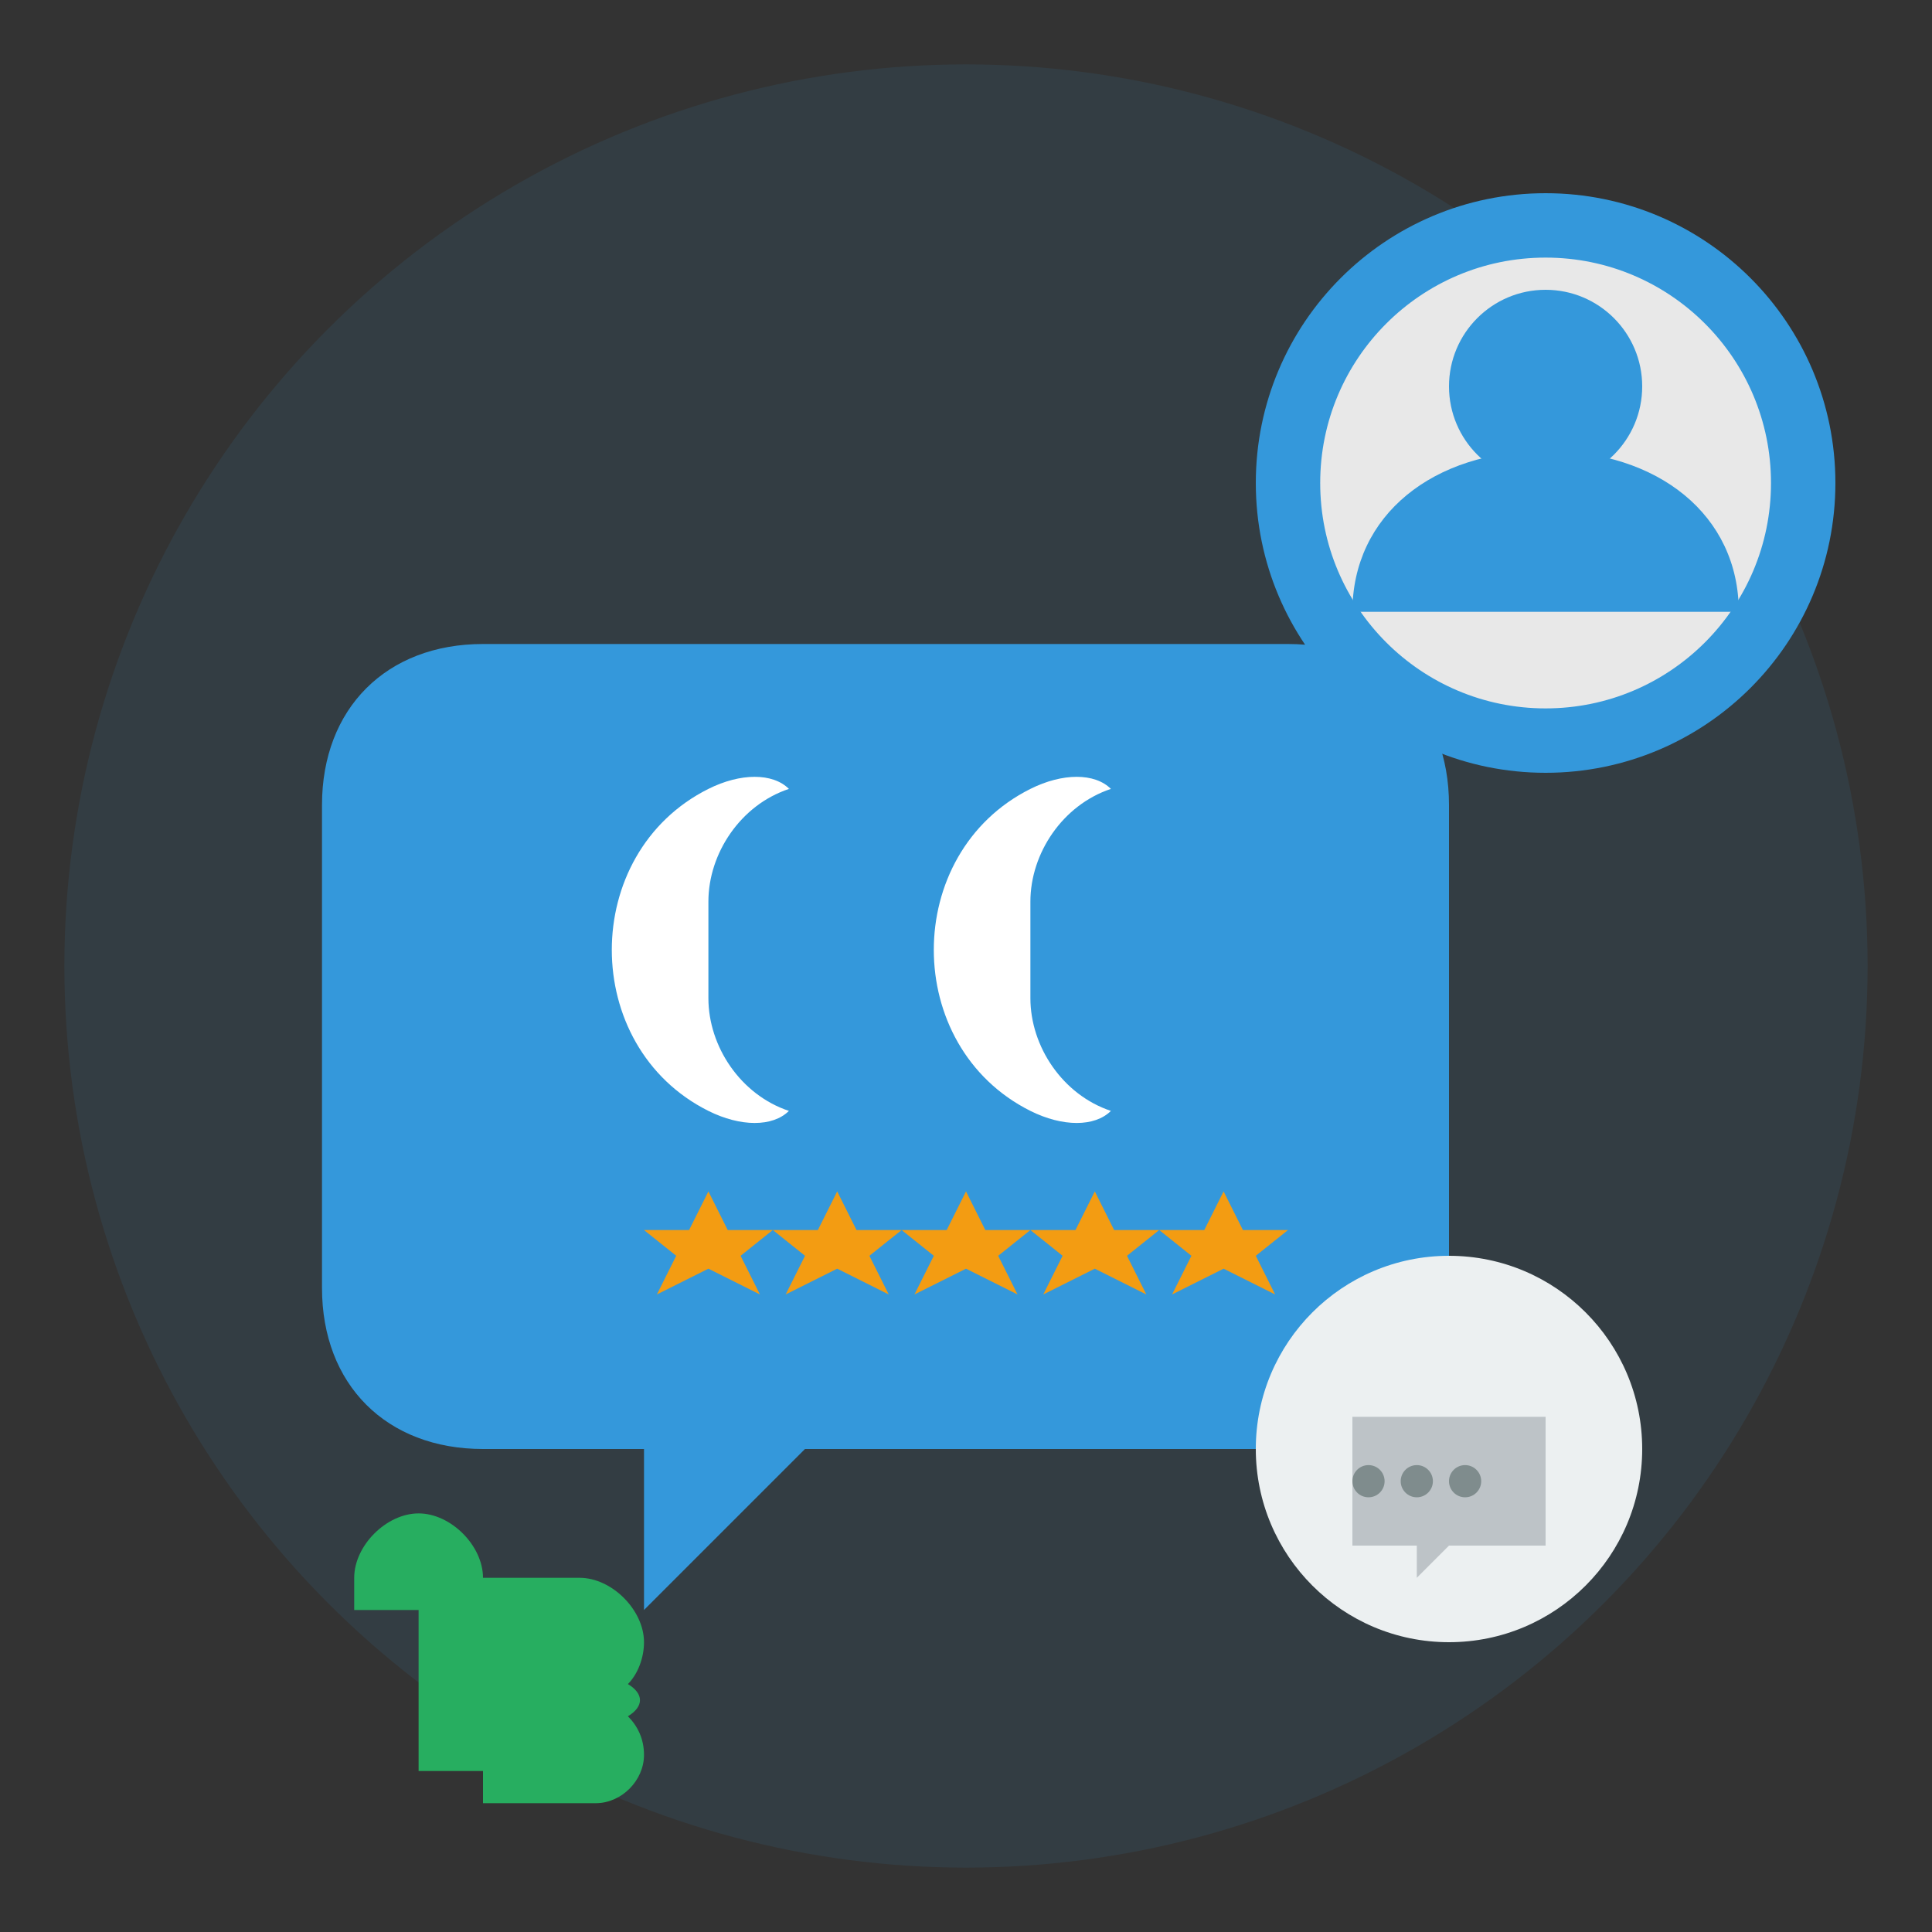 <svg width="60" height="60" viewBox="0 0 60 60" fill="none" xmlns="http://www.w3.org/2000/svg">
    <rect x="0" y="0" width="60" height="60" fill="#333333" stroke="none"/>
    <!-- Background -->
    <circle cx="30" cy="30" r="28" fill="#3498db" opacity="0.1"/>
    
    <!-- Main quote bubble -->
    <path d="M15 20h25c3 0 5 2 5 5v15c0 3-2 5-5 5H25l-5 5v-5h-5c-3 0-5-2-5-5V25c0-3 2-5 5-5z" fill="#3498db"/>
    
    <!-- Quote marks -->
    <path d="M22 28c0-1.5 1-3 2.5-3.5c-0.5-0.5-1.5-0.5-2.5 0c-2 1-3 3-3 5s1 4 3 5c1 0.5 2 0.5 2.5 0c-1.5-0.5-2.5-2-2.5-3.5v-3z" fill="white"/>
    <path d="M32 28c0-1.5 1-3 2.5-3.5c-0.5-0.5-1.5-0.5-2.5 0c-2 1-3 3-3 5s1 4 3 5c1 0.5 2 0.5 2.5 0c-1.5-0.5-2.5-2-2.5-3.5v-3z" fill="white"/>
    
    <!-- Stars rating -->
    <g transform="translate(20, 37)">
        <polygon points="2,0 2.6,1.2 4,1.2 3,2 3.6,3.2 2,2.4 0.4,3.2 1,2 0,1.2 1.4,1.2" fill="#f39c12"/>
        <polygon points="6,0 6.6,1.2 8,1.2 7,2 7.6,3.2 6,2.4 4.4,3.2 5,2 4,1.2 5.4,1.2" fill="#f39c12"/>
        <polygon points="10,0 10.6,1.2 12,1.2 11,2 11.6,3.2 10,2.4 8.4,3.2 9,2 8,1.2 9.4,1.2" fill="#f39c12"/>
        <polygon points="14,0 14.6,1.2 16,1.2 15,2 15.6,3.2 14,2.4 12.4,3.2 13,2 12,1.2 13.4,1.2" fill="#f39c12"/>
        <polygon points="18,0 18.6,1.2 20,1.2 19,2 19.6,3.2 18,2.4 16.4,3.2 17,2 16,1.2 17.4,1.2" fill="#f39c12"/>
    </g>
    
    <!-- User avatar -->
    <circle cx="48" cy="15" r="8" fill="#e8e8e8" stroke="#3498db" stroke-width="2"/>
    <circle cx="48" cy="12" r="3" fill="#3498db"/>
    <path d="M42 19c0-3 2.5-5 6-5s6 2 6 5" fill="#3498db"/>
    
    <!-- Additional small quote bubbles -->
    <circle cx="45" cy="45" r="6" fill="#ecf0f1"/>
    <path d="M42 44h6v4h-3l-1 1v-1h-2v-4z" fill="#bdc3c7"/>
    <circle cx="42.5" cy="46" r="0.5" fill="#7f8c8d"/>
    <circle cx="44" cy="46" r="0.5" fill="#7f8c8d"/>
    <circle cx="45.5" cy="46" r="0.5" fill="#7f8c8d"/>
    
    <!-- Thumbs up icon -->
    <g transform="translate(10, 45)">
        <path d="M3 4v6h2V4c0-1-1-2-2-2s-2 1-2 2v1h2V4zM5 4h3c1 0 2 1 2 2 0 0.5-0.2 1-0.5 1.3C10 7.6 10 8 9.5 8.3c0.3 0.3 0.5 0.7 0.5 1.2 0 0.8-0.7 1.5-1.5 1.5H5V4z" fill="#27ae60"/>
    </g>
</svg>
